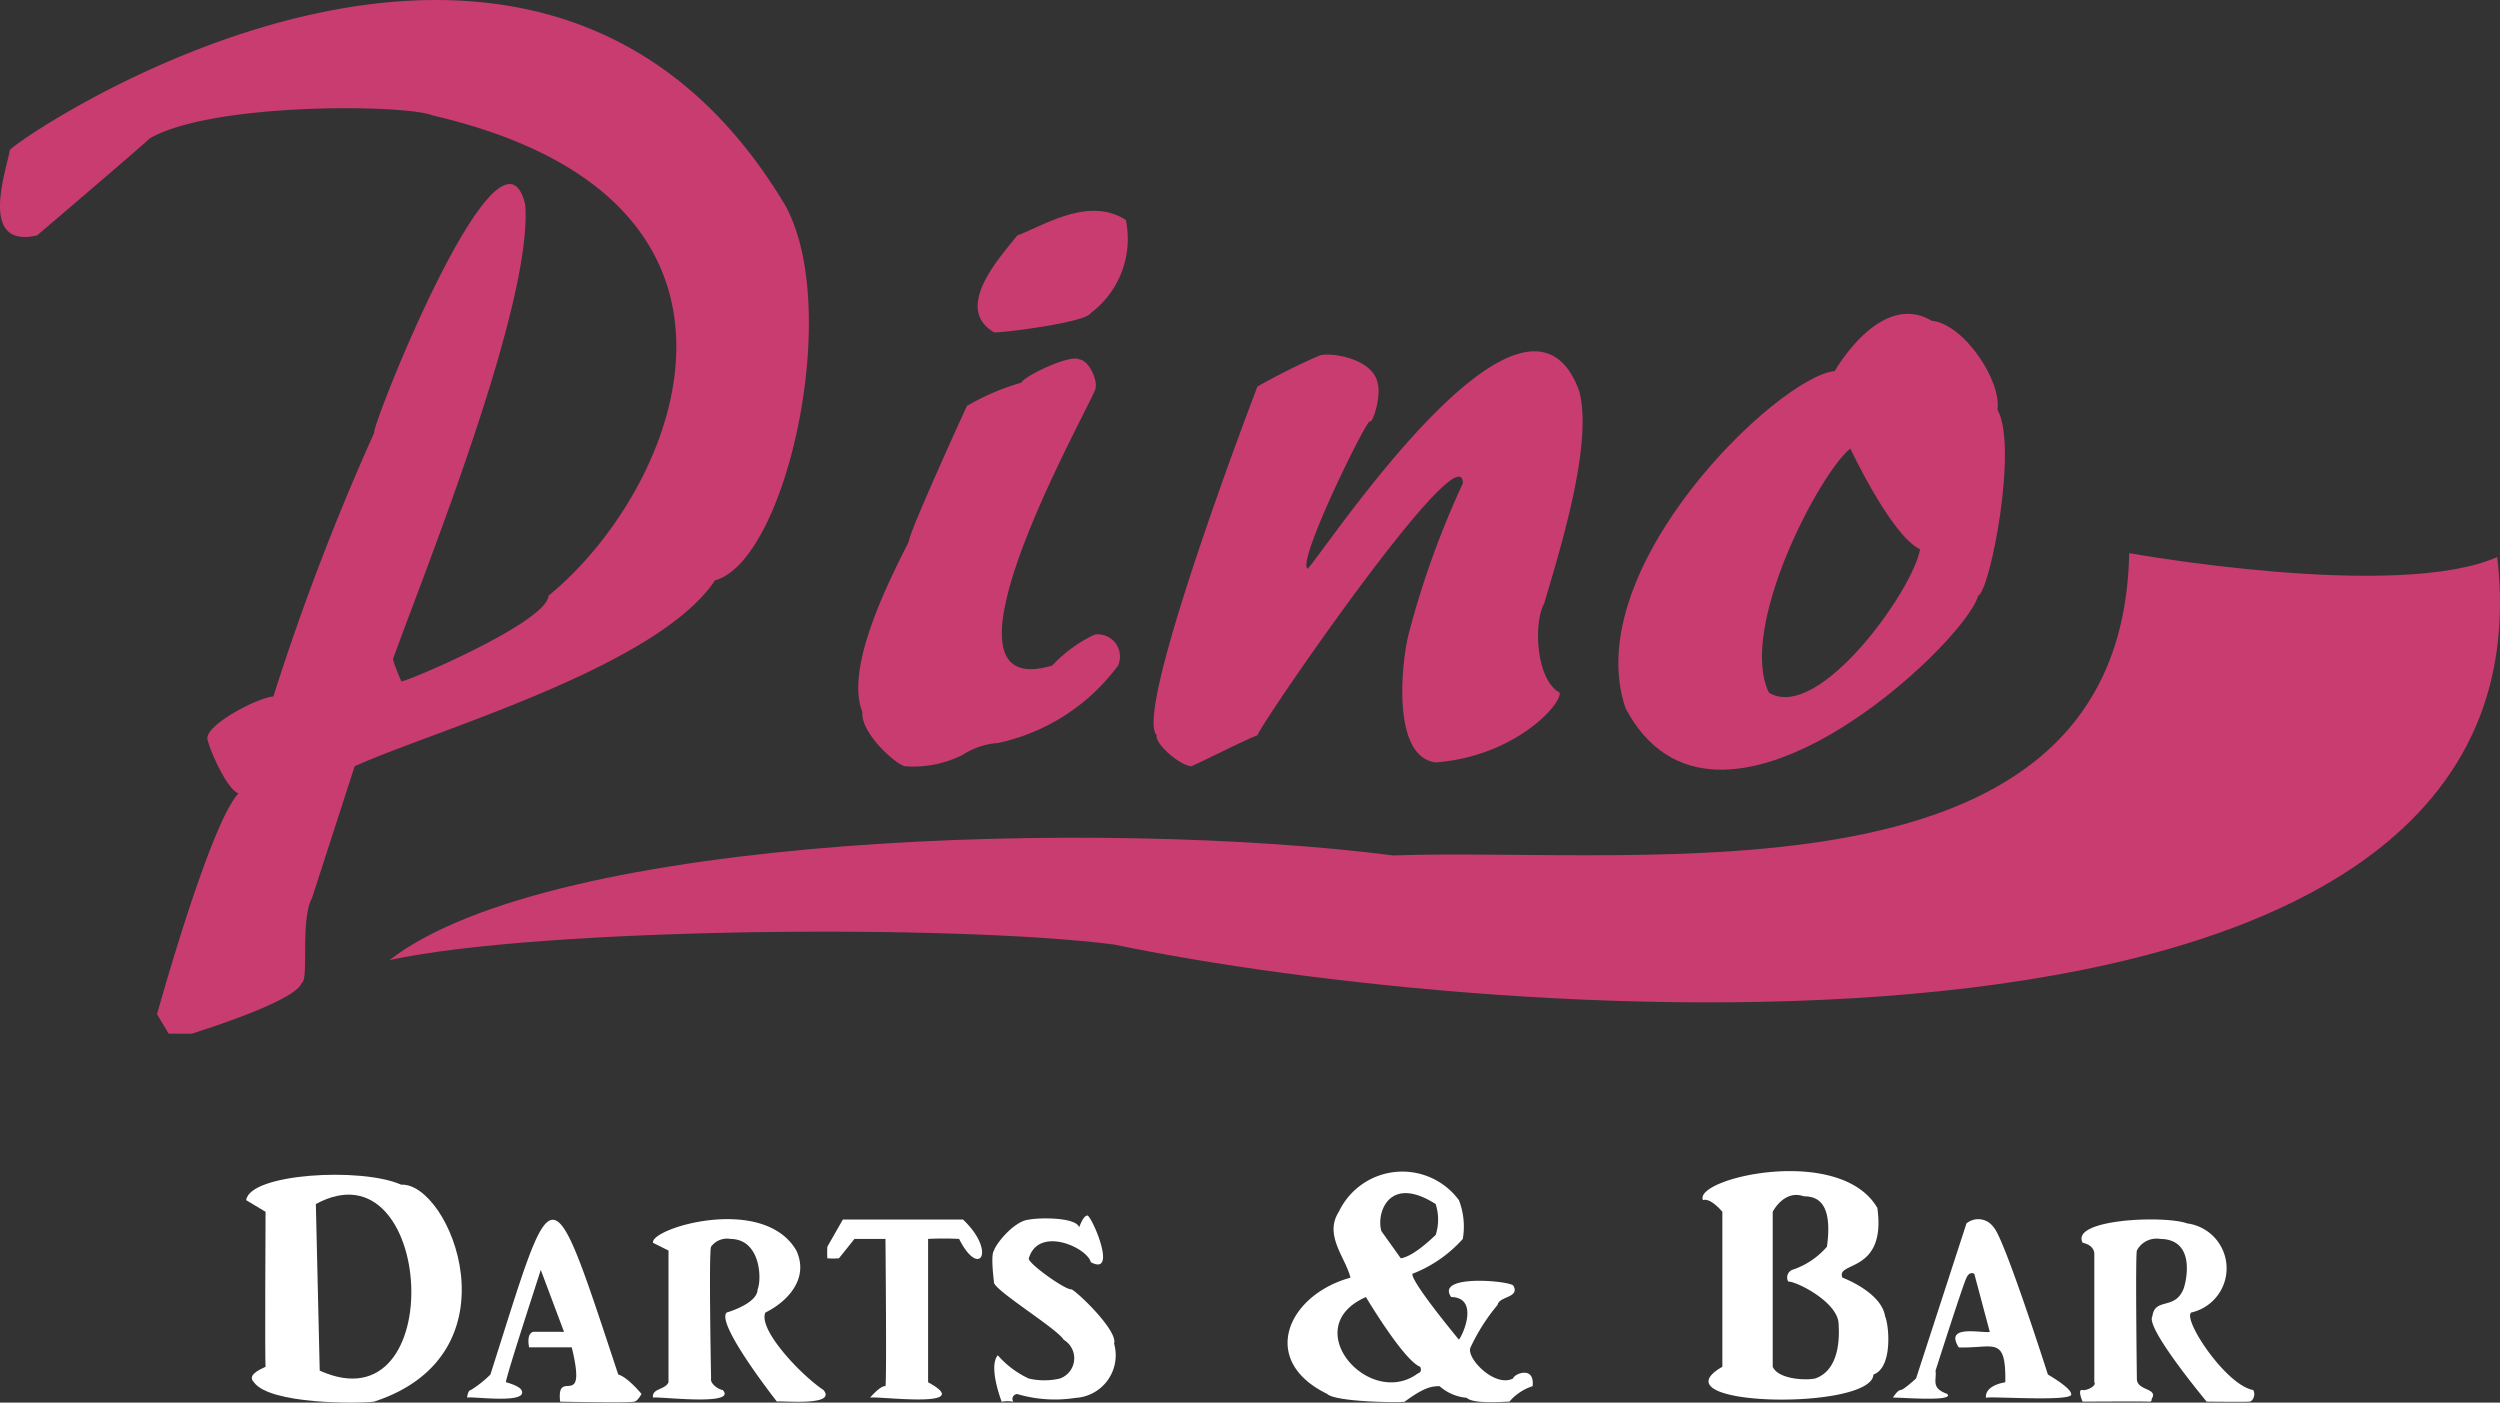 <svg xmlns="http://www.w3.org/2000/svg" width="101.285" height="56.826" viewBox="0 0 101.285 56.826"><rect x="0" y="0" width="101.285" height="56.826" fill="#333333" stroke="none"/><g transform="translate(-354.611 -154.882)"><path d="M892.071,476.216v-5.18s.041-.365-.471-.471c-.517-.961,3.306-1.124,4.238-.785a1.835,1.835,0,0,1,.157,3.61c-.346.3,1.416,2.948,2.512,3.139.121.2-.024.471-.157.471-.125.016-1.727,0-1.727,0s-2.5-3-2.2-3.453c.1-.78.9-.242,1.256-1.1.081-.174.577-2.024-.942-2.04a.9.9,0,0,0-.942.471c-.065.242,0,5.18,0,5.18-.018.5.818.386.628.785-.063.058.026.172-.157.157s-2.669,0-2.669,0-.232-.521,0-.471C891.771,476.567,892.18,476.348,892.071,476.216Z" transform="translate(-452.611 -265.332)" fill="#fff" fill-rule="evenodd"/><path d="M844.092,475.971l2.041-6.279a.752.752,0,0,1,1.1.157c.427.415,2.2,5.965,2.2,5.965s.923.527.942.785c.165.335-3.324.083-3.453.157-.035-.421.492-.582.785-.628.03-1.917-.465-1.367-1.884-1.413-.612-.952.953-.566,1.256-.628l-.628-2.355s-.192-.119-.314.157c-.114.185-1.256,3.767-1.256,3.767.052.394-.2.7.471.942.358.353-2.246.109-2.2.157,0,0,.173-.3.314-.314S844.092,475.971,844.092,475.971Z" transform="translate(-411.853 -265.244)" fill="#fff" fill-rule="evenodd"/><path d="M801.426,463.039c-.148-.986-1.727-1.57-1.727-1.57-.3-.674,1.789-.144,1.413-2.826-1.508-2.591-7.469-1.2-7.064-.314.306-.111.785.471.785.471v6.279c-2.842,1.63,6.051,1.795,6.122.314C801.75,465.113,801.582,463.369,801.426,463.039Zm-2.826,2.512c-.3.082-1.485.063-1.727-.471V458.8s.457-.909,1.256-.628c.466.006,1.2.151.942,2.041a3.165,3.165,0,0,1-1.413.942.336.336,0,0,0-.157.471c.333-.01,2.033.841,2.041,1.727C799.569,463.76,799.628,465.192,798.6,465.551Z" transform="translate(-370.442 -254.824)" fill="#fff" fill-rule="evenodd"/><path d="M696.068,465.592c-.742.393-1.926-.84-1.727-1.256a7.862,7.862,0,0,1,1.1-1.727c.05-.348.927-.283.628-.785-.257-.2-3.158-.445-2.512.471,1.09.021.547,1.41.314,1.727,0,0-1.947-2.342-1.884-2.668a5.306,5.306,0,0,0,2.041-1.413,2.971,2.971,0,0,0-.157-1.57,2.848,2.848,0,0,0-4.866.471c-.614.95.281,1.862.471,2.669-2.549.7-3.725,3.354-.942,4.709.331.333,2.975.36,3.14.314.84-.621,1.124-.621,1.413-.628a1.889,1.889,0,0,0,1.1.471c.248.259,1.439.157,1.727.157a2.09,2.09,0,0,1,.942-.628C696.951,465.057,696.1,465.407,696.068,465.592Zm-3.139-7.064a2.052,2.052,0,0,1,0,1.256c-.066.044-.858.856-1.413.942l-.785-1.1C690.512,458.928,691.014,457.307,692.928,458.528Zm-.785,6.907c-1.967,1.341-4.807-1.923-2.041-3.139,0,0,1.54,2.586,2.2,2.825C692.4,465.371,692.225,465.359,692.143,465.435Z" transform="translate(-280.153 -254.865)" fill="#fff" fill-rule="evenodd"/><path d="M614.255,469.07s.162-.465.314-.471c.107-.186,1.31,2.5.157,1.884-.153-.6-2.117-1.48-2.511-.157-.071.184,1.506,1.307,1.727,1.256.228.093,1.893,1.676,1.727,2.2a1.729,1.729,0,0,1-1.57,2.2,5.38,5.38,0,0,1-2.355-.157.2.2,0,0,0-.157.314,1.118,1.118,0,0,0-.471,0s-.556-1.431-.157-1.884a3.72,3.72,0,0,0,1.256.942,2.766,2.766,0,0,0,1.256,0,.87.87,0,0,0,.157-1.57c-.28-.472-2.951-2.082-2.825-2.355,0,0-.147-1.091,0-1.256.084-.3.837-1.211,1.413-1.256C612.641,468.673,614.127,468.657,614.255,469.07Z" transform="translate(-215.922 -264.465)" fill="#fff" fill-rule="evenodd"/><path d="M568.115,470.748l.628-1.1h4.866c1.371,1.293.666,2.42-.157.785a12.22,12.22,0,0,0-1.256,0v5.808c2.066,1.123-2.255.524-2.355.628,0,0,.42-.5.628-.471.054-.22,0-5.965,0-5.965h-1.256l-.628.785a2.663,2.663,0,0,1-.471,0A3.811,3.811,0,0,1,568.115,470.748Z" transform="translate(-179.984 -265.358)" fill="#fff" fill-rule="evenodd"/><path d="M523.762,476.151v-5.337l-.628-.314c-.121-.591,4.478-1.978,5.808.314.541,1.171-.414,2.1-1.256,2.512-.3.679,1.41,2.506,2.355,3.139.571.685-1.841.409-1.884.471,0,0-2.485-3.155-2.041-3.61.357-.108,1.251-.443,1.256-.942.176-.415.12-2.033-1.1-2.041a.8.8,0,0,0-.785.314c-.1.17,0,5.337,0,5.337-.049.2.274.441.471.471.646.686-2.89.219-2.826.314C523.081,476.386,523.619,476.47,523.762,476.151Z" transform="translate(-142.067 -265.267)" fill="#fff" fill-rule="evenodd"/><path d="M476.1,475.974c2.609-8.167,2.349-8.551,5.18,0,.378.1.942.785.942.785s-.166.323-.314.314c-.148.056-2.982,0-2.982,0-.165-1.44,1.112.449.471-2.2h-1.727s-.129-.534.157-.628c.11-.008,1.256,0,1.256,0l-.942-2.512c-.126.413-1.386,4.247-1.413,4.552,0,0,.529.137.628.314.331.606-2.109.233-2.2.314,0,0,.026-.307.157-.314A4.4,4.4,0,0,0,476.1,475.974Z" transform="translate(-101.621 -265.404)" fill="#fff" fill-rule="evenodd"/><path d="M424.433,458.493c-1.621-.718-6.145-.451-6.279.628l.785.471s-.031,6.009,0,6.279c-.289.133-.746.348-.471.628.648.9,4.233.866,4.866.785C429.277,465.341,426.407,458.391,424.433,458.493Zm-3.3,7.535-.157-6.75C425.777,456.666,426.424,468.411,421.136,466.028Z" transform="translate(-53.569 -255.615)" fill="#fff" fill-rule="evenodd"/><path d="M525.634,297.649s10.853,1.955,14.912.157c2.583,22.477-40.954,18.841-56.039,15.7-6.36-.825-23.143-.71-29.353.629,6.649-5.149,29.025-5.735,40.655-4.239C506.078,309.543,525.352,312.243,525.634,297.649Z" transform="translate(-84.761 -120.357)" fill="#c93c70" fill-rule="evenodd"/><path d="M787.67,239.764c.179-1.139-1.335-3.472-2.669-3.61-2.077-1.236-3.924,2.041-3.924,2.041-2.262.209-10.39,7.974-8.477,13.656,3.679,6.959,13.8-2.662,14.284-4.552C787.371,247.131,788.516,241.223,787.67,239.764Zm-9.261,11.459c-1.262-2.638,2.079-8.927,3.3-9.889,0,0,1.661,3.535,2.825,4.081C784.247,247.076,780.414,252.451,778.409,251.222Z" transform="translate(-352.134 -68.279)" fill="#c93c70" fill-rule="evenodd"/><path d="M656.555,246.975a27.124,27.124,0,0,1,2.512-1.256c.408-.148,2.147.1,2.355,1.1.158.5-.175,1.638-.314,1.57s-3.011,5.766-2.512,5.965c.924-1.052,8.832-13.039,10.988-7.221.613,2.167-.869,6.76-1.412,8.634-.429.751-.35,3.07.628,3.61.079.49-1.833,2.581-5.023,2.825-1.851-.237-1.343-4.259-1.1-5.18a36.076,36.076,0,0,1,2.2-6.122c.015-2.226-8.228,9.795-8.319,10.2-.524.2-2.1,1-2.669,1.256-.435,0-1.5-.9-1.413-1.256C651.491,260.165,656.555,246.975,656.555,246.975Z" transform="translate(-251.001 -76.432)" fill="#c93c70" fill-rule="evenodd"/><path d="M580.5,249.336a9.772,9.772,0,0,1,2.2-.942c.171-.3,2.018-1.166,2.355-.942.408.035.8.94.628,1.256-.493,1.2-6.979,12.719-1.727,11.145a5.633,5.633,0,0,1,1.727-1.256.9.9,0,0,1,.942,1.256,8.168,8.168,0,0,1-4.866,3.139,2.959,2.959,0,0,0-1.413.471,4.45,4.45,0,0,1-2.354.471c-.385-.08-1.8-1.346-1.727-2.2-.747-1.852,1.224-5.577,1.884-6.907C578.145,254.472,580.5,249.336,580.5,249.336Z" transform="translate(-186.716 -78.008)" fill="#c93c70" fill-rule="evenodd"/><path d="M608.539,210.295c1.024-.366,2.882-1.608,4.4-.628a3.757,3.757,0,0,1-1.413,3.767c-.2.4-3.764.828-3.924.785C605.886,213.215,607.965,211.052,608.539,210.295Z" transform="translate(-212.717 -45.874)" fill="#c93c70" fill-rule="evenodd"/><path d="M355.01,160.967c0-.268,21.139-14.9,31.394,2.2,2.354,4.164.078,14.438-2.825,15.226-2.347,3.541-11.525,6.124-14.6,7.535l-1.727,5.337c-.489.905-.111,3.311-.419,3.438-.251.775-4.461,2.054-4.447,2.056h-.942l-.471-.785s2.14-7.73,3.3-8.947c-.483-.169-1.2-1.846-1.256-2.2-.105-.572,2.044-1.689,2.669-1.727a99.371,99.371,0,0,1,4.081-10.674c-.125-.246,5.111-13.467,6.122-9.261.321,4.016-4.08,14.873-5.337,18.366-.1.007.314.942.314.942-.212.221,5.92-2.356,5.965-3.453,5.319-4.351,10.065-16.043-4.708-19.465-1.056-.445-8.919-.542-11.459.942-.01.053-4.552,3.924-4.552,3.924C353.746,164.955,354.843,161.876,355.01,160.967Z" fill="#c93c70" fill-rule="evenodd"/></g></svg>